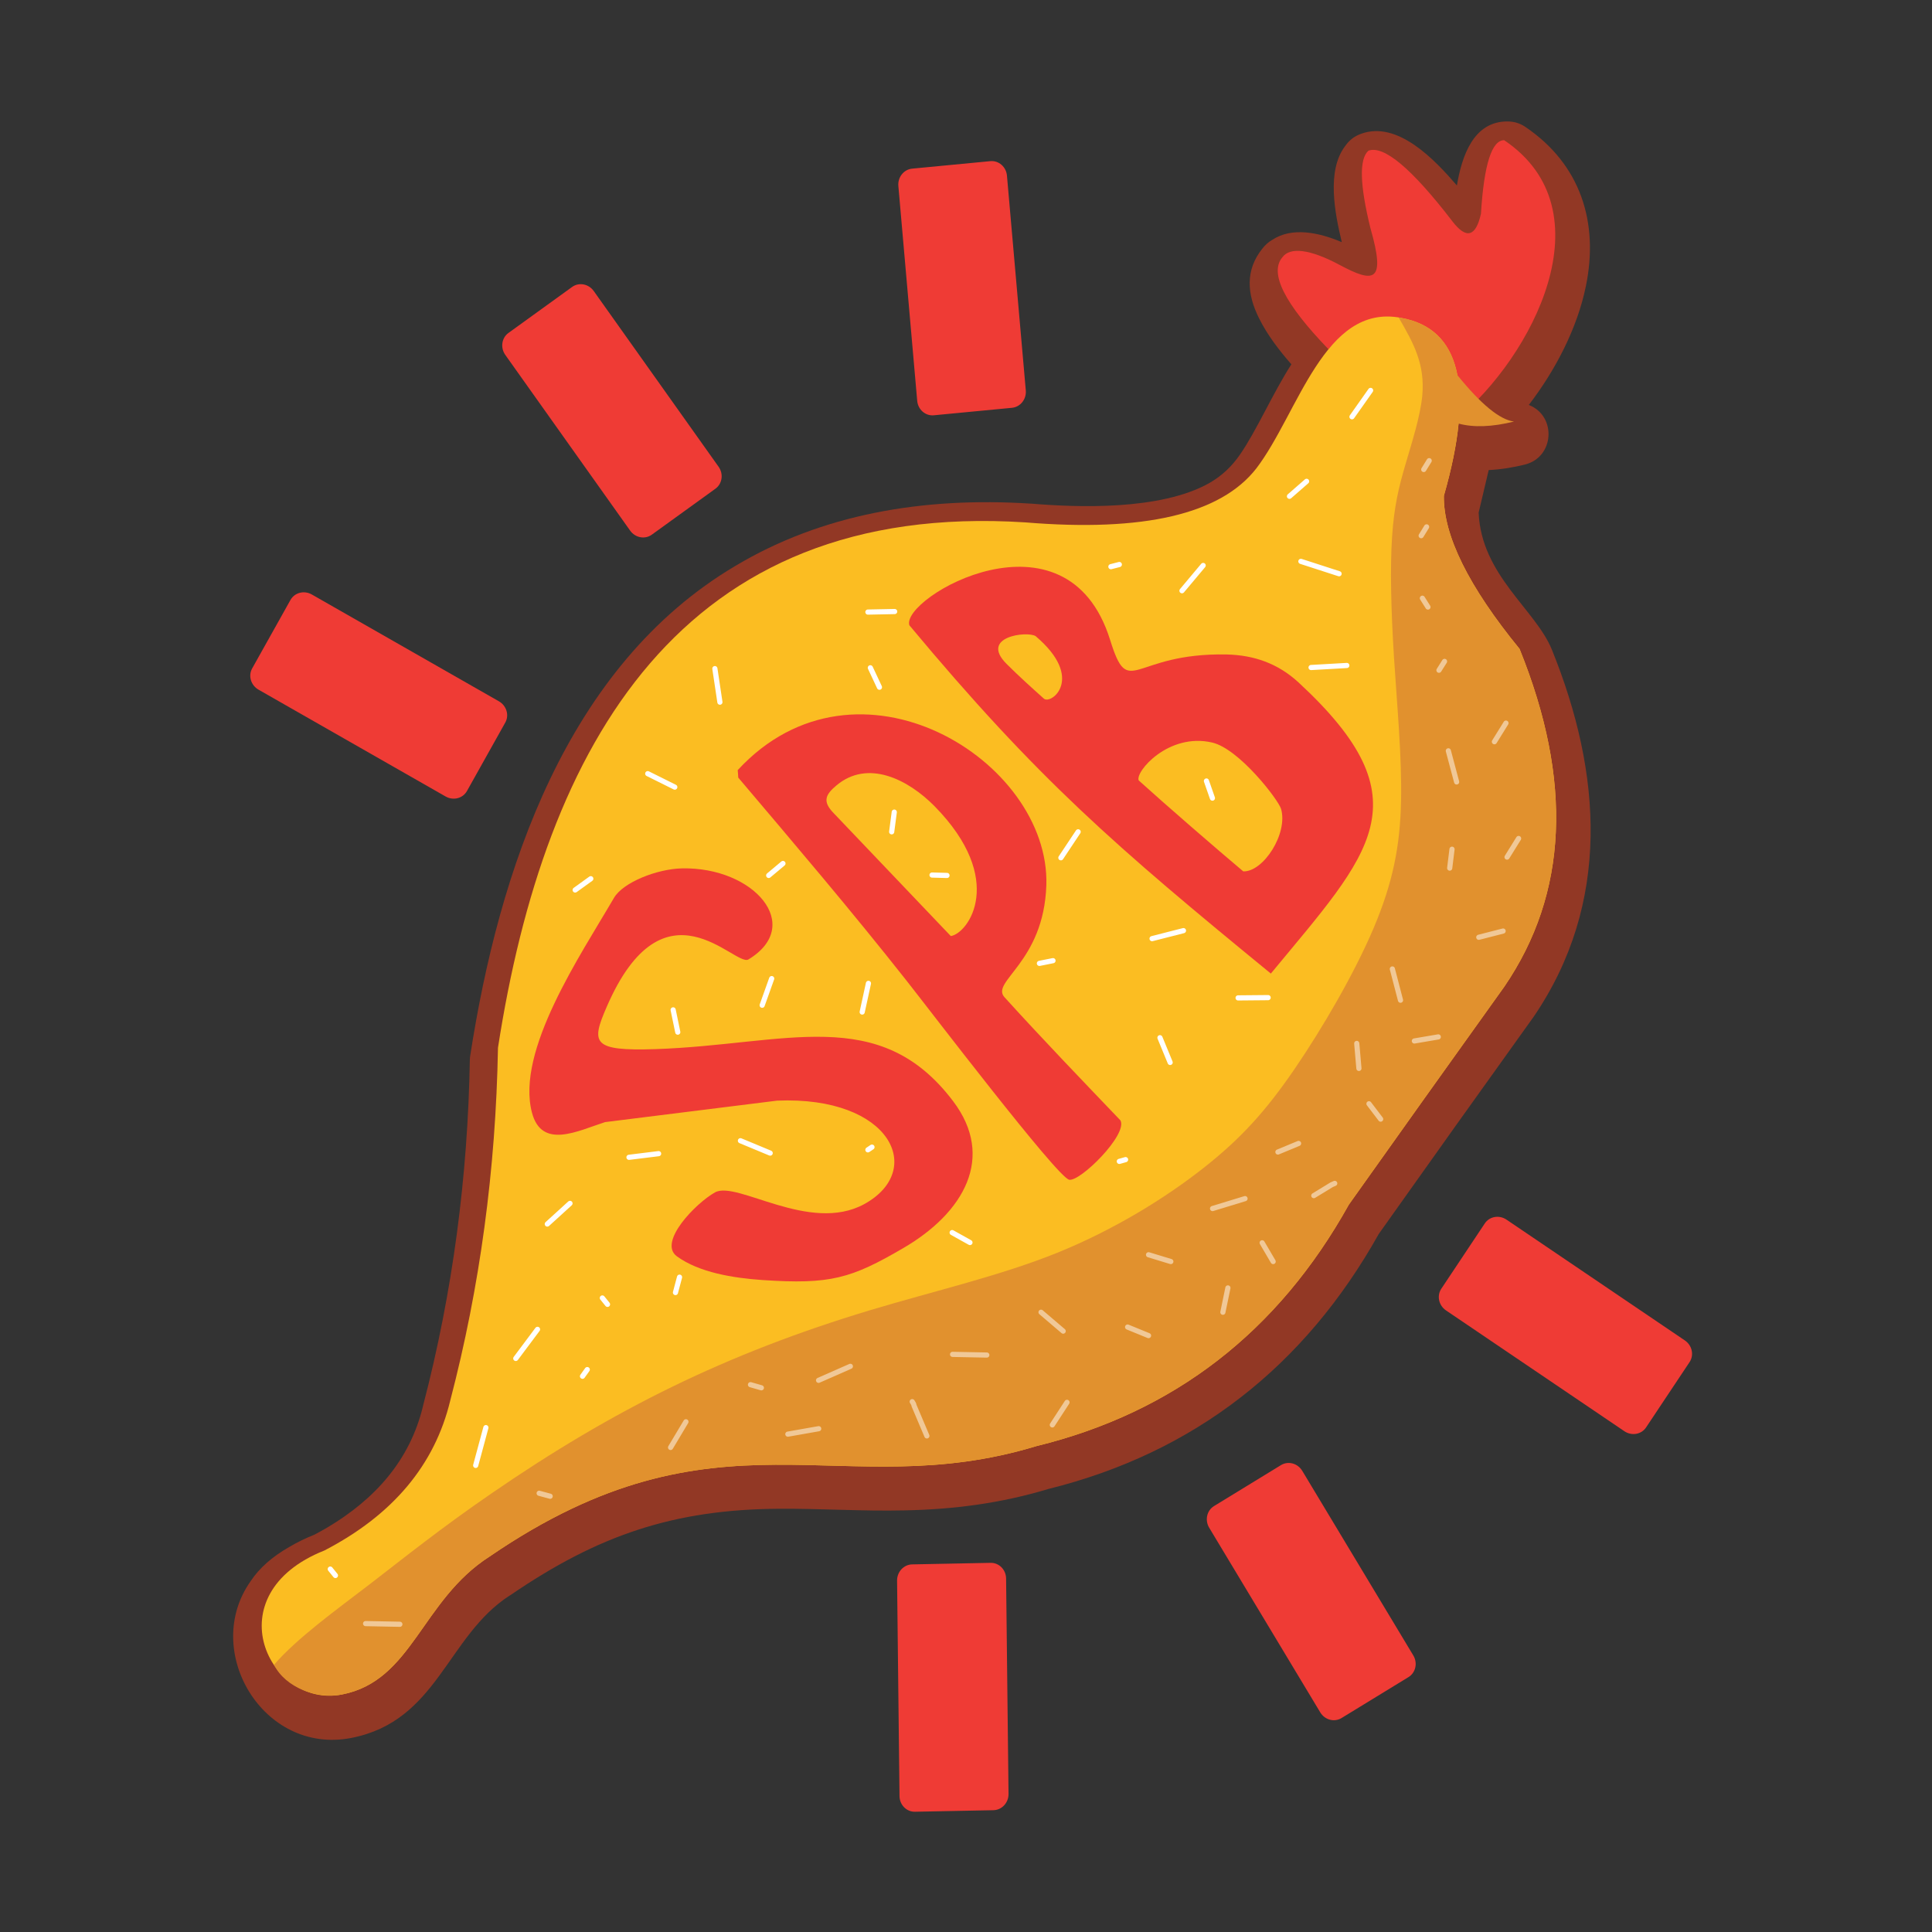 <svg xmlns="http://www.w3.org/2000/svg" version="1.1" xmlns:xlink="http://www.w3.org/1999/xlink" xmlns:svgjs="http://svgjs.dev/svgjs" width="512" height="512"><rect width="100%" height="100%" fill="#333333" stroke="none"/><svg width="512" height="512" viewBox="0 0 512 512" fill="none" xmlns="http://www.w3.org/2000/svg">
<path fill-rule="evenodd" clip-rule="evenodd" d="M405.146 107.317C412.565 110.199 411.989 121.183 404.066 123.128C400.969 123.885 397.727 124.425 394.522 124.569L391.857 135.842C392.541 152.445 406.947 161.521 411.269 172.181C424.523 204.883 426.972 239.35 406.407 269.495C406.371 269.531 406.335 269.603 406.299 269.639C392.613 288.728 378.963 307.852 365.385 327.012C345.829 361.947 316.692 384.961 277.76 394.613C265.19 398.395 252.765 400.015 239.655 400.267C228.562 400.52 217.506 399.763 206.413 399.835C178.537 400.015 158.476 406.858 135.354 422.669C135.246 422.741 135.21 422.777 135.102 422.813C118.391 433.546 116.05 456.164 93 460.593C69.662 465.059 53.383 437.435 66.421 419.032C68.726 415.538 72.183 412.513 76.613 409.992C78.666 408.767 80.935 407.651 83.384 406.678C84.464 406.102 85.581 405.49 86.625 404.877C99.339 397.35 108.667 387.014 112.124 372.536C112.124 372.464 112.124 372.428 112.16 372.355C119.976 342.463 123.973 311.777 124.514 280.876C124.514 280.48 124.55 280.12 124.622 279.724C132.185 230.887 150.049 176.467 194.96 149.924C217.794 136.31 244.481 131.628 273.114 133.465H273.258C285.395 134.473 307.364 135.338 320.402 128.062C323.859 126.082 326.452 123.596 328.613 120.463C332.899 114.304 337.401 104.04 342.227 96.549C338.914 92.767 335.78 88.625 333.692 84.412C330.45 77.965 329.946 71.59 334.556 65.864C335.312 64.891 336.177 64.135 337.113 63.595C342.407 60.065 349.574 61.614 355.589 64.171C353.752 56.536 351.519 45.263 356.453 38.744C357.606 37.123 358.83 36.151 360.667 35.467C370.391 31.901 380.188 42.309 386.094 49.152C387.391 41.445 390.452 32.045 399.636 32.189C401.329 32.225 402.769 32.657 404.174 33.594C418.868 43.498 423.766 58.949 420.273 75.84C418.004 86.933 412.277 98.025 405.146 107.317Z" fill="#923825"></path>
<path fill-rule="evenodd" clip-rule="evenodd" d="M352.059 92.551C357.462 86.501 363.656 84.16 370.607 85.528C381.844 87.473 386.958 96.045 385.986 111.135C406.047 94.64 426.359 55.815 398.627 37.159C395.35 37.123 393.261 43.606 392.469 56.644C391.1 62.766 388.579 63.451 384.906 58.661C374.173 44.687 366.754 38.456 362.648 39.932C360.163 42.13 360.343 48.972 363.188 60.497C367.294 74.832 364.197 75.12 355.049 70.222C347.053 65.936 341.867 65.468 339.886 68.133C336.285 72.311 340.354 80.414 352.059 92.551Z" fill="#EF3B35"></path>
<path fill-rule="evenodd" clip-rule="evenodd" d="M90.551 449.069C71.355 452.778 56.588 422.561 85.977 410.892C104.093 401.492 115.221 388.238 119.327 371.131C127.179 341.094 131.392 309.941 131.969 277.671C144.358 197.572 180.41 132.565 271.709 138.435C303.078 141.028 323.499 136.274 332.935 124.137C344.064 109.587 350.907 80.342 371.256 84.232C387.03 87.041 390.848 102.744 382.637 131.412C382.492 141.857 389.155 155.398 402.697 171.965C416.851 206.937 415.519 236.757 398.663 261.464C384.077 281.813 370.355 301.081 357.462 319.233C338.698 352.943 311.11 374.3 274.662 383.232C222.62 399.043 190.566 370.843 129.772 412.477C111.62 424.074 109.351 445.467 90.551 449.069Z" fill="#FBBD22"></path>
<path fill-rule="evenodd" clip-rule="evenodd" d="M90.551 449.069C84.032 450.329 75.641 447.268 72.615 441.181C78.81 434.05 88.93 426.775 98.186 419.68C106.974 412.909 116.914 404.914 130.312 395.73C162.51 373.58 192.367 358.742 230.579 347.217C248.011 341.994 264.902 338.141 280.137 332.018C295.335 325.86 308.913 317.432 318.961 309.509C329.046 301.585 335.6 294.202 343.056 283.325C350.511 272.413 358.902 258.006 364.017 245.977C369.131 233.912 371.04 224.188 371.292 212.375C371.544 200.598 370.211 186.696 369.419 174.162C368.627 161.629 368.375 150.392 368.915 142.253C369.455 134.113 370.716 129.035 372.444 123.128C374.173 117.222 376.37 110.415 376.91 104.94C377.703 96.513 374.605 90.93 370.644 84.124C370.86 84.16 371.04 84.196 371.256 84.232C379.575 85.708 384.582 90.786 386.238 99.43C392.469 107.137 397.475 111.243 401.221 111.711C395.422 113.152 390.524 113.332 386.526 112.252C385.986 117.834 384.69 124.209 382.637 131.412C382.493 141.856 389.156 155.398 402.697 171.965C416.851 206.936 415.519 236.757 398.664 261.464C384.077 281.813 370.355 301.081 357.462 319.233C338.698 352.943 311.11 374.3 274.662 383.232C222.62 399.043 190.566 370.843 129.772 412.477C111.62 424.074 109.351 445.467 90.551 449.069Z" fill="#E1912E"></path>
<path d="M262.447 42.707L241.739 44.69C239.511 44.903 237.87 46.967 238.075 49.298L243.069 106.22C243.273 108.551 245.246 110.269 247.474 110.055L268.182 108.073C270.411 107.859 272.051 105.796 271.847 103.464L266.853 46.543C266.648 44.211 264.676 42.493 262.447 42.707Z" fill="#EF3B35"></path>
<path d="M151.612 76.049L134.747 88.233C132.932 89.544 132.559 92.153 133.914 94.061L166.993 140.618C168.348 142.525 170.918 143.008 172.733 141.697L189.598 129.513C191.413 128.202 191.785 125.593 190.43 123.686L157.351 77.129C155.996 75.221 153.426 74.738 151.612 76.049Z" fill="#EF3B35"></path>
<path d="M76.985 158.986L66.825 177.139C65.732 179.092 66.492 181.616 68.522 182.775L118.086 211.074C120.117 212.234 122.649 211.59 123.743 209.636L133.903 191.484C134.996 189.53 134.236 187.007 132.206 185.847L82.641 157.548C80.611 156.388 78.079 157.032 76.985 158.986Z" fill="#EF3B35"></path>
<path d="M242.477 480.13L263.267 479.721C265.504 479.677 267.297 477.745 267.27 475.407L266.626 418.325C266.599 415.986 264.764 414.126 262.527 414.17L241.737 414.579C239.5 414.623 237.707 416.554 237.734 418.893L238.378 475.975C238.405 478.314 240.24 480.174 242.477 480.13Z" fill="#EF3B35"></path>
<path d="M355.519 455.304L373.263 444.449C375.172 443.28 375.743 440.709 374.537 438.705L345.11 389.785C343.905 387.781 341.379 387.103 339.47 388.271L321.726 399.126C319.816 400.294 319.246 402.866 320.451 404.87L349.878 453.79C351.084 455.794 353.609 456.472 355.519 455.304Z" fill="#EF3B35"></path>
<path d="M436.224 378.285L447.753 360.971C448.994 359.107 448.431 356.534 446.495 355.223L399.24 323.218C397.304 321.907 394.728 322.354 393.488 324.218L381.958 341.532C380.717 343.396 381.281 345.969 383.217 347.28L430.472 379.285C432.408 380.596 434.983 380.149 436.224 378.285Z" fill="#EF3B35"></path>
<path d="M230.651 176.971L233.064 182.122M155.631 362.956L154.37 364.72M128.763 378.334L126.062 388.346M87.526 415.826L88.894 417.519M178.825 208.593L171.658 205.028M189.449 177.188L190.782 186.083M358.29 110.451L363.224 103.464M341.723 131.52L346.261 127.558M313.235 156.551L318.853 149.852M354.869 152.049L344.748 148.771M347.449 176.899L356.921 176.359M281.145 227.321L285.719 220.442M236.306 220.442L236.99 215.22M250.964 232.003L247.002 231.895M305.311 248.75L313.631 246.625M328.109 264.453L336.068 264.381M307.4 275.006L310.101 281.56M275.454 255.305L279.056 254.585M228.49 268.199L230.147 260.599M230.003 304.718L231.083 303.998M296.632 307.78L298.288 307.312M252.332 326.652L257.05 329.281M159.629 343.975L160.997 345.668M142.449 352.295L136.687 360.002M180.085 338.465L179.005 342.535M151.057 318.909L145.042 324.383M174.539 305.727L166.688 306.699M196.22 302.305L204.108 305.583M178.393 267.623L179.617 273.529M204.504 259.339L201.983 266.398M156.567 232.868L152.425 235.857M203.712 232.003L207.493 228.834M237.098 162.061L230.003 162.205M294.399 150.176L296.632 149.6M319.717 206.972L321.302 211.51" stroke="white" stroke-width="1.37" stroke-miterlimit="22.926" stroke-linecap="round" stroke-linejoin="round"></path>
<path d="M177.709 383.593L181.778 376.786M378.747 122.084L377.306 124.425M378.063 139.624L376.622 141.965M142.882 395.73L145.799 396.522M96.89 430.269L105.966 430.449M376.946 158.532L378.423 160.873M382.817 175.279L381.34 177.62M399.096 191.63L396.034 196.564M402.445 222.207L399.384 227.141M386.022 207.225L383.825 198.977M391.893 248.39L398.339 246.734M384.798 225.052L384.185 230.058M371.148 265.066L368.987 256.782M374.821 275.87L381.16 274.79M359.551 276.518L360.127 283.145M362.792 292.509L365.889 296.579M338.662 305.295L344.136 303.026M353.716 313.614L352.888 313.975L348.17 316.856M321.338 320.277L329.946 317.648M337.401 334.323L334.484 329.353M324.075 347.757L325.408 341.31M304.375 332.523L310.282 334.323M298.829 351.683L304.375 353.952M278.876 377.614L282.766 371.635M275.887 347.757L281.757 352.763M252.441 358.922L261.517 359.102M208.79 380.063L216.965 378.622M241.744 371.455C241.888 371.707 242.212 372.104 242.212 372.464L245.634 380.531M198.886 366.953L201.767 367.782M216.929 365.801L225.357 362.091" stroke="white" stroke-opacity="0.502" stroke-width="1.37" stroke-miterlimit="22.926" stroke-linecap="round" stroke-linejoin="round"></path>
<path d="M179.401 332.954C174.251 329.209 184.443 318.8 189.486 315.991C195.284 312.786 214.516 326.976 228.995 319.124C245.346 310.192 236.198 290.42 205.945 291.68L160.349 297.371C153.146 299.676 143.566 304.718 140.973 294.85C136.651 278.427 153.902 253.072 162.69 237.981C165.103 233.804 174.179 230.274 180.698 230.13C199.822 229.698 213.22 245.256 198.345 254.26C194.816 256.385 175.98 231.751 160.781 266.83C156.603 276.446 156.892 278.571 173.639 278.031C208.25 276.878 232.992 265.929 252.585 291.824C263.858 306.699 255.43 321.393 239.439 330.721C225.573 338.825 220.063 340.445 202.019 339.221C194.276 338.681 185.308 337.24 179.401 332.954ZM221.647 208.16C218.766 210.574 218.01 212.302 220.639 215.184L251.972 248.066C256.618 247.381 266.775 233.119 247.687 213.671C240.592 206.468 229.931 201.173 221.647 208.16ZM195.644 206.072C195.608 205.423 195.572 204.739 195.5 204.091C227.122 169.84 278.336 201.462 277.291 234.596C276.607 255.125 262.417 260.095 266.199 264.273C276.499 275.618 286.799 286.314 296.92 296.903C298.973 300.612 286.259 313.218 283.342 312.641C280.173 311.993 246.246 267.478 240.267 259.915C225.645 241.367 210.411 223.503 195.644 206.072ZM276.643 185.147C278.516 186.839 287.664 179.78 274.446 168.579C272.249 167.175 259.5 168.688 266.739 175.927C269.908 179.096 273.258 182.121 276.643 185.147ZM329.478 230.922C334.808 231.102 341.399 220.874 339.49 214.355C338.77 211.942 328.397 198.436 321.23 196.78C309.633 194.078 300.701 204.631 301.782 206.828C308.733 213.131 322.203 224.8 329.478 230.922ZM240.988 165.698C238.683 158.387 282.694 132.78 294.183 169.552C299.225 185.723 299.765 172.937 325.12 173.442C332.287 173.622 338.626 175.783 344.136 180.861C378.099 212.266 363.26 225.952 336.789 258.006C295.551 224.223 275.022 206.54 240.988 165.698Z" fill="#EF3B35"></path>
</svg><style>@media (prefers-color-scheme: light) { :root { filter: none; } }
@media (prefers-color-scheme: dark) { :root { filter: none; } }
</style></svg>